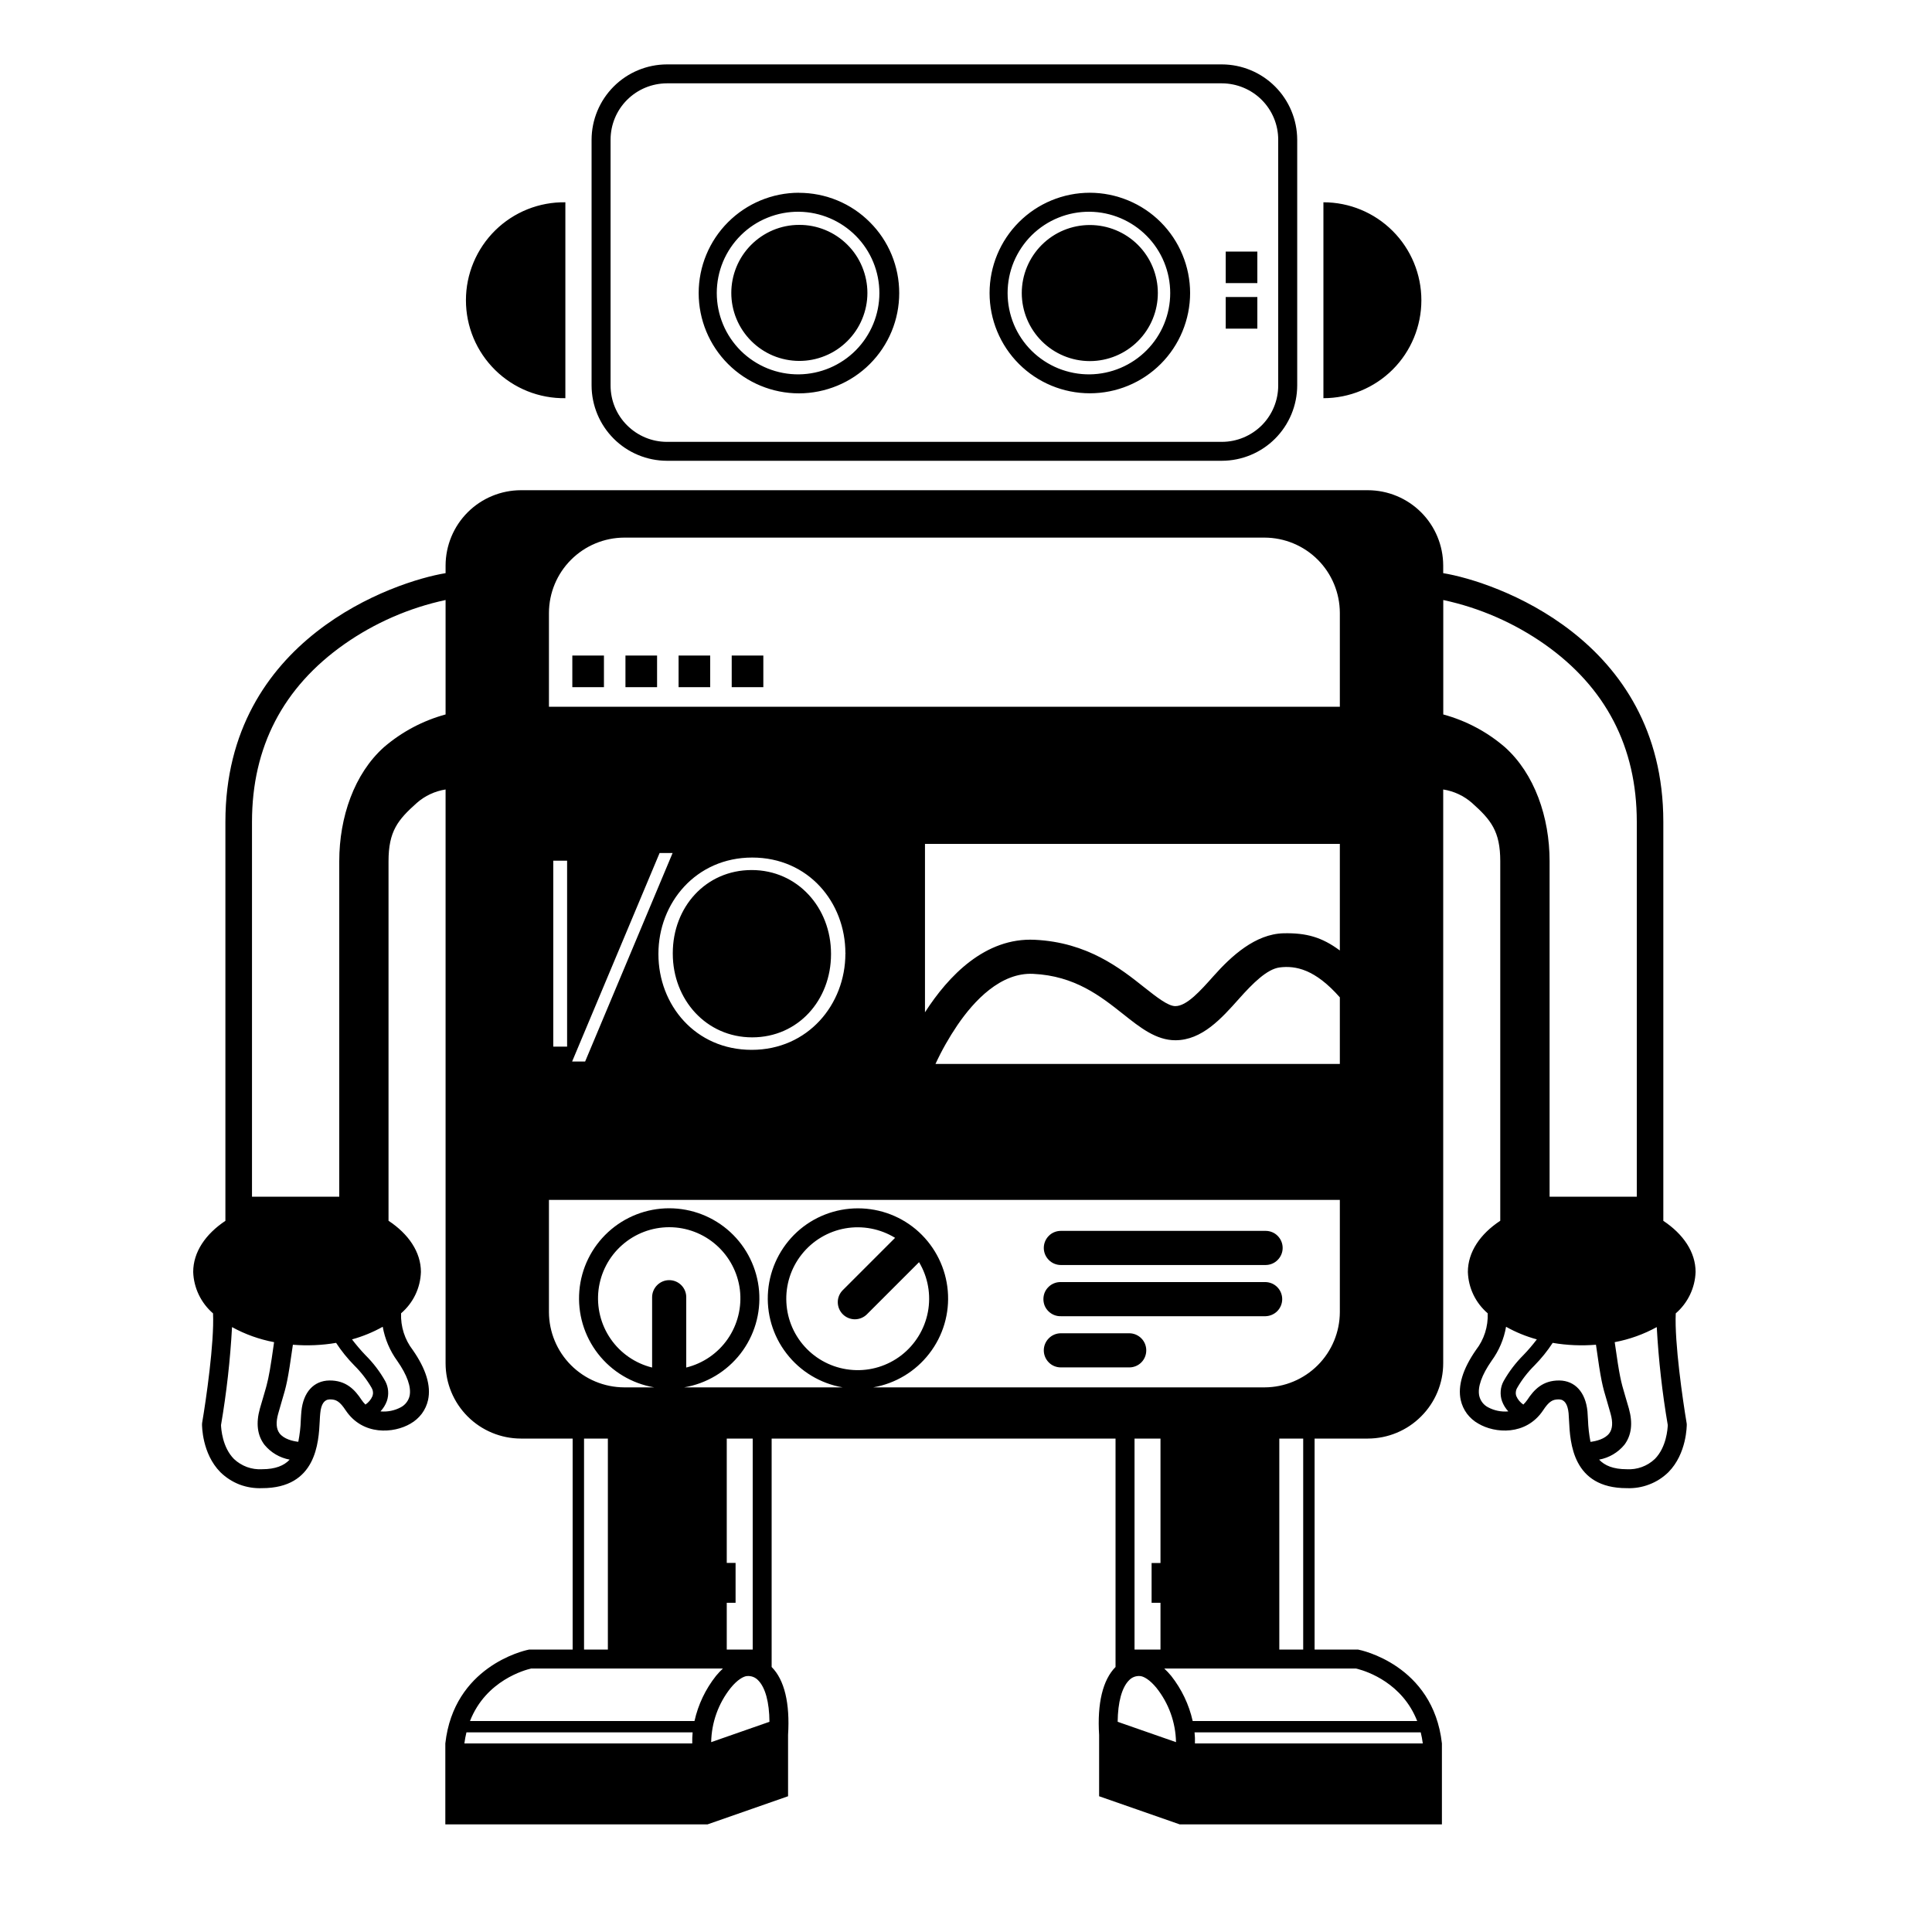 <svg width="30" height="30" viewBox="0 0 30 30" fill="none" xmlns="http://www.w3.org/2000/svg">
<path d="M21.241 7.612C21.551 7.613 21.848 7.736 22.067 7.955C22.286 8.174 22.409 8.471 22.41 8.781V8.9C23.194 9.028 25.828 9.913 25.828 12.761V18.957C26.138 19.163 26.329 19.442 26.329 19.751C26.325 19.874 26.295 19.994 26.242 20.105C26.189 20.215 26.114 20.314 26.021 20.394C26 20.847 26.131 21.75 26.189 22.092L26.192 22.115C26.192 22.133 26.194 22.57 25.907 22.86C25.821 22.944 25.72 23.009 25.608 23.051C25.497 23.094 25.378 23.113 25.259 23.108C24.417 23.108 24.381 22.401 24.364 22.06C24.362 22.017 24.36 21.979 24.357 21.944C24.343 21.804 24.294 21.732 24.21 21.73H24.201C24.112 21.73 24.054 21.757 23.959 21.903C23.693 22.296 23.212 22.258 22.956 22.106C22.887 22.068 22.827 22.015 22.779 21.952C22.732 21.888 22.699 21.816 22.682 21.739C22.634 21.518 22.714 21.257 22.919 20.962C23.045 20.8 23.109 20.598 23.101 20.393C23.008 20.313 22.932 20.215 22.879 20.104C22.826 19.994 22.797 19.873 22.793 19.751C22.793 19.442 22.984 19.161 23.296 18.956V13.373C23.296 12.908 23.152 12.731 22.857 12.468C22.731 12.357 22.576 12.285 22.41 12.259V21.169C22.41 21.479 22.286 21.776 22.067 21.994C21.848 22.214 21.551 22.337 21.241 22.338H20.413V25.614H21.086L21.099 25.617C21.111 25.619 22.253 25.844 22.39 27.072V28.329H18.319L17.067 27.892V26.94C17.036 26.449 17.124 26.084 17.322 25.885V22.338H11.982V25.885C12.181 26.084 12.268 26.449 12.237 26.94V27.892L10.986 28.329H6.915V27.072C7.047 25.884 8.122 25.634 8.2 25.618L8.205 25.617L8.218 25.614H8.892V22.338H8.087C7.778 22.337 7.481 22.214 7.262 21.995C7.043 21.776 6.919 21.479 6.919 21.169V12.259C6.753 12.285 6.598 12.357 6.472 12.468C6.177 12.731 6.033 12.908 6.033 13.373V18.956C6.344 19.161 6.536 19.442 6.536 19.751C6.532 19.873 6.503 19.994 6.45 20.104C6.397 20.215 6.321 20.313 6.228 20.393C6.22 20.598 6.284 20.8 6.409 20.962C6.615 21.257 6.695 21.518 6.647 21.739C6.63 21.816 6.597 21.888 6.55 21.952C6.502 22.015 6.442 22.068 6.373 22.107C6.116 22.258 5.636 22.296 5.37 21.903C5.275 21.758 5.217 21.73 5.127 21.73H5.119C5.035 21.732 4.986 21.804 4.973 21.944C4.969 21.979 4.967 22.017 4.965 22.061C4.948 22.401 4.912 23.108 4.07 23.108C3.951 23.113 3.832 23.094 3.72 23.052C3.609 23.009 3.508 22.944 3.422 22.86C3.135 22.57 3.137 22.133 3.137 22.115L3.139 22.092C3.198 21.75 3.329 20.847 3.308 20.394C3.215 20.314 3.14 20.215 3.087 20.105C3.034 19.994 3.004 19.874 3 19.751C3 19.442 3.191 19.163 3.5 18.957V12.761C3.5 9.913 6.135 9.028 6.919 8.9V8.781C6.92 8.471 7.043 8.174 7.262 7.955C7.481 7.736 7.778 7.613 8.087 7.612H21.241ZM22.061 26.9H18.549C18.555 26.957 18.557 27.015 18.555 27.072H22.093C22.086 27.015 22.075 26.957 22.061 26.9ZM10.755 26.9H7.243C7.229 26.957 7.218 27.015 7.211 27.072H10.749C10.748 27.015 10.75 26.957 10.755 26.9ZM17.705 26.026C17.674 26.023 17.642 26.027 17.612 26.038C17.582 26.049 17.555 26.067 17.533 26.09C17.42 26.202 17.358 26.432 17.355 26.736L18.261 27.052C18.255 26.746 18.149 26.45 17.958 26.21C17.852 26.08 17.758 26.03 17.705 26.026ZM11.598 26.026C11.546 26.03 11.452 26.08 11.346 26.21C11.155 26.45 11.049 26.746 11.043 27.052L11.948 26.736C11.946 26.432 11.884 26.202 11.771 26.09C11.749 26.067 11.722 26.049 11.692 26.038C11.662 26.027 11.63 26.023 11.598 26.026ZM11.225 25.909H8.247C8.156 25.93 7.545 26.091 7.298 26.724H10.784C10.841 26.468 10.955 26.229 11.118 26.023C11.151 25.983 11.187 25.945 11.225 25.909ZM21.057 25.909H18.079C18.117 25.945 18.153 25.983 18.186 26.023C18.348 26.229 18.463 26.468 18.52 26.724H22.006C21.777 26.138 21.236 25.956 21.085 25.916L21.065 25.911L21.057 25.909ZM18.02 22.338H17.617V25.614H18.02V24.888H17.882V24.27H18.02V22.338ZM20.236 22.338H19.865V25.614H20.236V22.338ZM11.688 22.338H11.285V24.269H11.422V24.888H11.285V25.614H11.688V22.338ZM9.439 22.338H9.069V25.614H9.439V22.338ZM3.603 20.607C3.575 21.117 3.518 21.625 3.432 22.128C3.434 22.185 3.452 22.473 3.633 22.655C3.691 22.71 3.76 22.752 3.835 22.78C3.91 22.807 3.99 22.819 4.07 22.814C4.277 22.814 4.411 22.758 4.498 22.665C4.344 22.637 4.205 22.555 4.106 22.434C3.995 22.288 3.972 22.099 4.036 21.871C4.059 21.79 4.078 21.727 4.094 21.673C4.107 21.628 4.119 21.589 4.129 21.552L4.139 21.515C4.175 21.379 4.2 21.239 4.256 20.841C4.027 20.798 3.806 20.719 3.603 20.607ZM25.726 20.607C25.522 20.719 25.302 20.798 25.073 20.841C25.15 21.384 25.168 21.447 25.235 21.673C25.255 21.739 25.274 21.805 25.293 21.871C25.357 22.099 25.334 22.288 25.223 22.435C25.124 22.555 24.985 22.637 24.831 22.665C24.918 22.758 25.052 22.814 25.259 22.814C25.421 22.824 25.579 22.766 25.696 22.655C25.877 22.473 25.895 22.185 25.897 22.128C25.811 21.625 25.754 21.117 25.726 20.607ZM24.11 20.852C24.028 20.978 23.933 21.095 23.828 21.202C23.723 21.306 23.632 21.423 23.558 21.552C23.547 21.57 23.54 21.592 23.538 21.614C23.535 21.636 23.538 21.658 23.545 21.678C23.568 21.732 23.606 21.777 23.654 21.81C23.676 21.789 23.696 21.765 23.714 21.74C23.818 21.581 23.954 21.433 24.215 21.436C24.458 21.44 24.621 21.62 24.65 21.916C24.653 21.959 24.656 22.003 24.658 22.046C24.662 22.161 24.675 22.276 24.697 22.389C24.782 22.379 24.922 22.346 24.989 22.256C25.04 22.188 25.047 22.085 25.009 21.951C24.991 21.886 24.972 21.821 24.953 21.756C24.882 21.519 24.861 21.448 24.782 20.881C24.558 20.899 24.332 20.89 24.111 20.852M5.219 20.852C4.997 20.89 4.771 20.899 4.548 20.881C4.468 21.448 4.447 21.519 4.376 21.756C4.361 21.809 4.342 21.872 4.32 21.951C4.282 22.085 4.289 22.187 4.34 22.256C4.408 22.346 4.547 22.379 4.632 22.388C4.654 22.275 4.668 22.161 4.671 22.046C4.674 21.998 4.676 21.954 4.68 21.916C4.708 21.619 4.871 21.44 5.114 21.436C5.375 21.433 5.511 21.58 5.616 21.74C5.633 21.765 5.653 21.789 5.675 21.81C5.723 21.777 5.761 21.732 5.784 21.678C5.791 21.657 5.794 21.635 5.791 21.613C5.789 21.591 5.782 21.57 5.771 21.551C5.697 21.423 5.606 21.306 5.501 21.202C5.396 21.095 5.301 20.978 5.219 20.852M5.943 20.602C5.793 20.686 5.633 20.752 5.466 20.798C5.531 20.883 5.6 20.965 5.674 21.042C5.795 21.162 5.899 21.298 5.982 21.446C6.033 21.541 6.042 21.654 6.007 21.756C5.985 21.816 5.951 21.87 5.908 21.916C6.017 21.926 6.127 21.904 6.224 21.852C6.292 21.816 6.342 21.752 6.36 21.676C6.389 21.541 6.323 21.352 6.168 21.131C6.054 20.974 5.977 20.793 5.943 20.602ZM23.386 20.602C23.353 20.793 23.276 20.974 23.161 21.131C23.007 21.352 22.941 21.541 22.97 21.676C22.988 21.752 23.037 21.816 23.106 21.852C23.203 21.904 23.312 21.926 23.421 21.916C23.378 21.87 23.345 21.816 23.323 21.756C23.305 21.705 23.299 21.652 23.303 21.598C23.307 21.545 23.322 21.493 23.348 21.446C23.431 21.298 23.535 21.162 23.655 21.042C23.73 20.965 23.799 20.883 23.864 20.798C23.697 20.752 23.537 20.687 23.386 20.602ZM20.805 18.632H8.524V20.374C8.525 20.683 8.648 20.98 8.867 21.199C9.086 21.418 9.383 21.542 9.693 21.543H10.158C9.812 21.484 9.501 21.298 9.285 21.02C9.07 20.743 8.967 20.395 8.996 20.045C9.025 19.695 9.185 19.369 9.444 19.131C9.702 18.894 10.04 18.762 10.391 18.762C10.742 18.762 11.081 18.894 11.339 19.131C11.598 19.369 11.757 19.695 11.787 20.045C11.816 20.395 11.713 20.743 11.498 21.02C11.282 21.298 10.971 21.484 10.624 21.543H13.084C12.739 21.483 12.428 21.296 12.214 21.018C11.999 20.741 11.897 20.393 11.927 20.044C11.957 19.694 12.117 19.369 12.375 19.131C12.633 18.894 12.972 18.763 13.322 18.763C13.673 18.763 14.011 18.894 14.269 19.131C14.527 19.369 14.687 19.694 14.717 20.044C14.747 20.393 14.645 20.741 14.43 21.018C14.216 21.296 13.905 21.483 13.56 21.543H19.637C19.946 21.542 20.243 21.418 20.462 21.199C20.681 20.98 20.804 20.683 20.805 20.374V18.632ZM13.899 19.221C13.668 19.08 13.393 19.027 13.126 19.074C12.859 19.121 12.618 19.265 12.45 19.477C12.281 19.689 12.196 19.956 12.211 20.226C12.225 20.497 12.338 20.753 12.529 20.946C12.719 21.139 12.974 21.255 13.244 21.273C13.514 21.292 13.782 21.21 13.997 21.044C14.211 20.878 14.357 20.64 14.408 20.374C14.459 20.107 14.41 19.832 14.271 19.599L13.458 20.412C13.408 20.46 13.341 20.486 13.272 20.486C13.203 20.485 13.136 20.457 13.087 20.408C13.038 20.359 13.01 20.293 13.009 20.223C13.008 20.154 13.035 20.087 13.083 20.037L13.899 19.221ZM10.392 19.056C10.121 19.056 9.861 19.155 9.659 19.334C9.456 19.513 9.327 19.76 9.294 20.028C9.262 20.296 9.328 20.567 9.482 20.79C9.635 21.012 9.864 21.17 10.126 21.235V20.143C10.126 20.073 10.154 20.006 10.204 19.956C10.254 19.906 10.321 19.878 10.391 19.878C10.462 19.878 10.529 19.906 10.579 19.956C10.629 20.006 10.656 20.073 10.656 20.143V21.235C10.919 21.17 11.148 21.012 11.301 20.79C11.455 20.567 11.521 20.296 11.489 20.028C11.456 19.76 11.326 19.513 11.124 19.334C10.922 19.155 10.662 19.056 10.392 19.056ZM17.535 20.703C17.605 20.703 17.672 20.731 17.722 20.781C17.772 20.831 17.799 20.898 17.799 20.968C17.799 21.039 17.772 21.106 17.722 21.156C17.672 21.206 17.605 21.233 17.535 21.233H16.473C16.403 21.233 16.335 21.206 16.286 21.156C16.236 21.106 16.208 21.039 16.208 20.968C16.208 20.898 16.236 20.831 16.286 20.781C16.335 20.731 16.403 20.703 16.473 20.703H17.535ZM19.652 19.908C19.721 19.91 19.787 19.938 19.835 19.988C19.883 20.037 19.91 20.104 19.91 20.173C19.91 20.242 19.883 20.308 19.835 20.358C19.787 20.407 19.721 20.436 19.652 20.438H16.473C16.438 20.439 16.403 20.433 16.37 20.42C16.337 20.407 16.307 20.387 16.282 20.363C16.256 20.338 16.236 20.308 16.222 20.276C16.209 20.243 16.202 20.208 16.202 20.173C16.202 20.137 16.209 20.102 16.222 20.07C16.236 20.037 16.256 20.008 16.282 19.983C16.307 19.958 16.337 19.939 16.37 19.926C16.403 19.913 16.438 19.907 16.473 19.908H19.652ZM19.652 19.113C19.722 19.113 19.79 19.14 19.839 19.19C19.889 19.24 19.917 19.307 19.917 19.378C19.917 19.448 19.889 19.515 19.839 19.565C19.79 19.615 19.722 19.643 19.652 19.643H16.473C16.403 19.643 16.335 19.615 16.286 19.565C16.236 19.515 16.208 19.448 16.208 19.378C16.208 19.307 16.236 19.24 16.286 19.19C16.335 19.14 16.403 19.113 16.473 19.113H19.652ZM6.919 9.317C6.354 9.438 5.818 9.672 5.345 10.004C4.395 10.673 3.913 11.6 3.913 12.761V18.582H5.268V13.373C5.268 12.688 5.501 12.014 5.962 11.602C6.239 11.364 6.566 11.19 6.919 11.094V9.317ZM22.411 9.317V11.094C22.764 11.19 23.091 11.363 23.368 11.602C23.828 12.014 24.062 12.688 24.062 13.373V18.582H25.416V12.761C25.416 11.6 24.935 10.673 23.985 10.004C23.511 9.672 22.976 9.438 22.411 9.317ZM20.805 15.487C20.419 15.048 20.117 14.992 19.872 15.022C19.674 15.047 19.452 15.27 19.239 15.509C18.97 15.811 18.666 16.153 18.251 16.153C17.952 16.153 17.704 15.956 17.442 15.748C17.09 15.469 16.691 15.153 16.044 15.122C15.538 15.097 15.124 15.541 14.867 15.918C14.737 16.11 14.623 16.311 14.526 16.521H20.805V15.487ZM10.444 13.246H10.242L8.884 16.483H9.086L10.444 13.246ZM11.68 13.316C10.806 13.316 10.224 14.021 10.224 14.809V14.817C10.224 15.604 10.797 16.302 11.672 16.302C12.546 16.302 13.127 15.596 13.127 14.809C13.131 14.805 13.131 14.805 13.127 14.8C13.127 14.013 12.554 13.316 11.68 13.316ZM8.806 13.365H8.591V16.252H8.806V13.365ZM11.672 13.51C12.385 13.51 12.904 14.095 12.904 14.809V14.817C12.904 15.53 12.393 16.108 11.68 16.108C10.966 16.108 10.447 15.522 10.447 14.809V14.8C10.447 14.087 10.958 13.51 11.672 13.51ZM20.805 13.104H14.363V15.719C14.725 15.156 15.296 14.555 16.069 14.593C16.886 14.632 17.398 15.037 17.77 15.333C17.959 15.482 18.137 15.623 18.25 15.623C18.428 15.623 18.639 15.386 18.843 15.157C19.12 14.845 19.493 14.503 19.93 14.492C20.288 14.484 20.529 14.554 20.805 14.759V13.104ZM19.636 8.348H9.693C9.383 8.349 9.086 8.473 8.867 8.692C8.648 8.911 8.525 9.207 8.524 9.517V10.974H20.805V9.517C20.804 9.207 20.681 8.91 20.462 8.691C20.243 8.472 19.946 8.349 19.636 8.348M9.378 10.179V10.67H8.887V10.179H9.378ZM10.203 10.179V10.67H9.712V10.179H10.203ZM11.028 10.179V10.67H10.537V10.179H11.028ZM11.853 10.179V10.67H11.362V10.179H11.853ZM18.974 1C19.283 1.001 19.58 1.124 19.799 1.343C20.018 1.562 20.142 1.859 20.143 2.169V5.986C20.142 6.296 20.018 6.593 19.799 6.812C19.58 7.031 19.283 7.154 18.974 7.155H10.355C10.046 7.154 9.749 7.031 9.53 6.812C9.311 6.593 9.187 6.296 9.186 5.986V2.169C9.187 1.859 9.311 1.562 9.53 1.343C9.749 1.124 10.046 1.001 10.355 1H18.974ZM18.974 1.294H10.355C10.123 1.295 9.901 1.387 9.737 1.551C9.573 1.715 9.481 1.937 9.481 2.169V5.986C9.481 6.218 9.573 6.441 9.737 6.604C9.901 6.768 10.123 6.861 10.355 6.861H18.974C19.205 6.861 19.428 6.768 19.592 6.605C19.756 6.441 19.848 6.218 19.848 5.986V2.169C19.848 1.937 19.756 1.715 19.592 1.551C19.428 1.387 19.205 1.295 18.974 1.294ZM8.779 3.141V6.183C8.577 6.186 8.377 6.149 8.19 6.074C8.003 5.999 7.832 5.887 7.689 5.746C7.545 5.604 7.431 5.436 7.353 5.25C7.275 5.064 7.235 4.864 7.235 4.662C7.235 4.46 7.275 4.261 7.353 4.075C7.431 3.889 7.545 3.72 7.689 3.578C7.832 3.437 8.003 3.325 8.19 3.25C8.377 3.175 8.577 3.138 8.779 3.141ZM20.55 3.141C20.954 3.141 21.34 3.301 21.626 3.587C21.911 3.872 22.071 4.259 22.071 4.662C22.071 5.066 21.911 5.453 21.626 5.738C21.34 6.023 20.953 6.183 20.55 6.183L20.55 3.141ZM12.406 2.994C12.611 2.994 12.813 3.034 13.002 3.112C13.191 3.19 13.363 3.305 13.507 3.45C13.652 3.594 13.767 3.766 13.845 3.955C13.923 4.144 13.963 4.346 13.963 4.551C13.963 4.755 13.923 4.958 13.845 5.146C13.767 5.335 13.652 5.507 13.507 5.652C13.363 5.796 13.191 5.911 13.002 5.989C12.813 6.067 12.611 6.108 12.406 6.108C11.993 6.108 11.597 5.944 11.305 5.652C11.013 5.36 10.849 4.964 10.849 4.551C10.849 4.138 11.013 3.742 11.305 3.45C11.597 3.158 11.993 2.993 12.406 2.993M16.922 2.993C17.127 2.993 17.329 3.034 17.518 3.112C17.707 3.19 17.879 3.305 18.023 3.449C18.168 3.594 18.283 3.766 18.361 3.955C18.439 4.143 18.48 4.346 18.48 4.55C18.48 4.755 18.439 4.957 18.361 5.146C18.283 5.335 18.168 5.507 18.024 5.651C17.879 5.796 17.707 5.911 17.518 5.989C17.33 6.067 17.127 6.107 16.923 6.107C16.51 6.107 16.114 5.943 15.822 5.651C15.53 5.359 15.366 4.963 15.366 4.55C15.366 4.137 15.53 3.741 15.822 3.449C16.114 3.157 16.51 2.993 16.923 2.993M12.407 3.288C12.24 3.286 12.074 3.317 11.919 3.38C11.764 3.442 11.623 3.535 11.505 3.652C11.386 3.77 11.292 3.909 11.227 4.064C11.163 4.218 11.13 4.383 11.13 4.55C11.13 4.717 11.163 4.882 11.227 5.036C11.291 5.191 11.386 5.33 11.504 5.448C11.623 5.565 11.764 5.658 11.919 5.721C12.073 5.783 12.239 5.815 12.406 5.813C12.739 5.809 13.056 5.674 13.29 5.438C13.523 5.202 13.655 4.883 13.655 4.551C13.655 4.218 13.524 3.899 13.29 3.663C13.056 3.427 12.739 3.292 12.407 3.288ZM16.923 3.288C16.756 3.286 16.59 3.317 16.435 3.38C16.281 3.442 16.14 3.535 16.021 3.652C15.902 3.77 15.808 3.91 15.743 4.064C15.679 4.218 15.646 4.383 15.646 4.55C15.646 4.717 15.679 4.882 15.743 5.037C15.807 5.191 15.902 5.331 16.02 5.448C16.139 5.565 16.28 5.658 16.435 5.721C16.59 5.783 16.756 5.815 16.922 5.813C17.255 5.809 17.572 5.674 17.806 5.438C18.04 5.202 18.171 4.883 18.171 4.551C18.171 4.218 18.04 3.899 17.806 3.663C17.573 3.427 17.255 3.292 16.923 3.288ZM12.002 3.574C12.131 3.52 12.268 3.492 12.408 3.492C12.547 3.491 12.685 3.518 12.814 3.571C12.943 3.624 13.06 3.702 13.158 3.8C13.257 3.898 13.335 4.015 13.388 4.144C13.441 4.272 13.469 4.41 13.469 4.549C13.469 4.689 13.441 4.826 13.387 4.955C13.334 5.083 13.255 5.2 13.156 5.298C13.057 5.396 12.94 5.474 12.811 5.526C12.553 5.632 12.263 5.63 12.005 5.523C11.748 5.415 11.543 5.21 11.436 4.952C11.329 4.694 11.329 4.405 11.435 4.146C11.541 3.888 11.745 3.683 12.002 3.574ZM16.923 3.494C17.203 3.494 17.472 3.605 17.67 3.803C17.868 4.001 17.979 4.27 17.979 4.55C17.979 4.83 17.868 5.099 17.67 5.297C17.472 5.495 17.203 5.607 16.923 5.607C16.642 5.607 16.374 5.495 16.176 5.297C15.978 5.099 15.866 4.83 15.866 4.55C15.866 4.27 15.978 4.001 16.176 3.803C16.374 3.605 16.642 3.494 16.923 3.494ZM19.524 4.612V5.103H19.033V4.612H19.524ZM19.524 3.906V4.396H19.033V3.906H19.524Z" fill="#EA5906" style="fill:#EA5906;fill:color(display-p3 0.918 0.349 0.024);fill-opacity:1;"/>
</svg>
